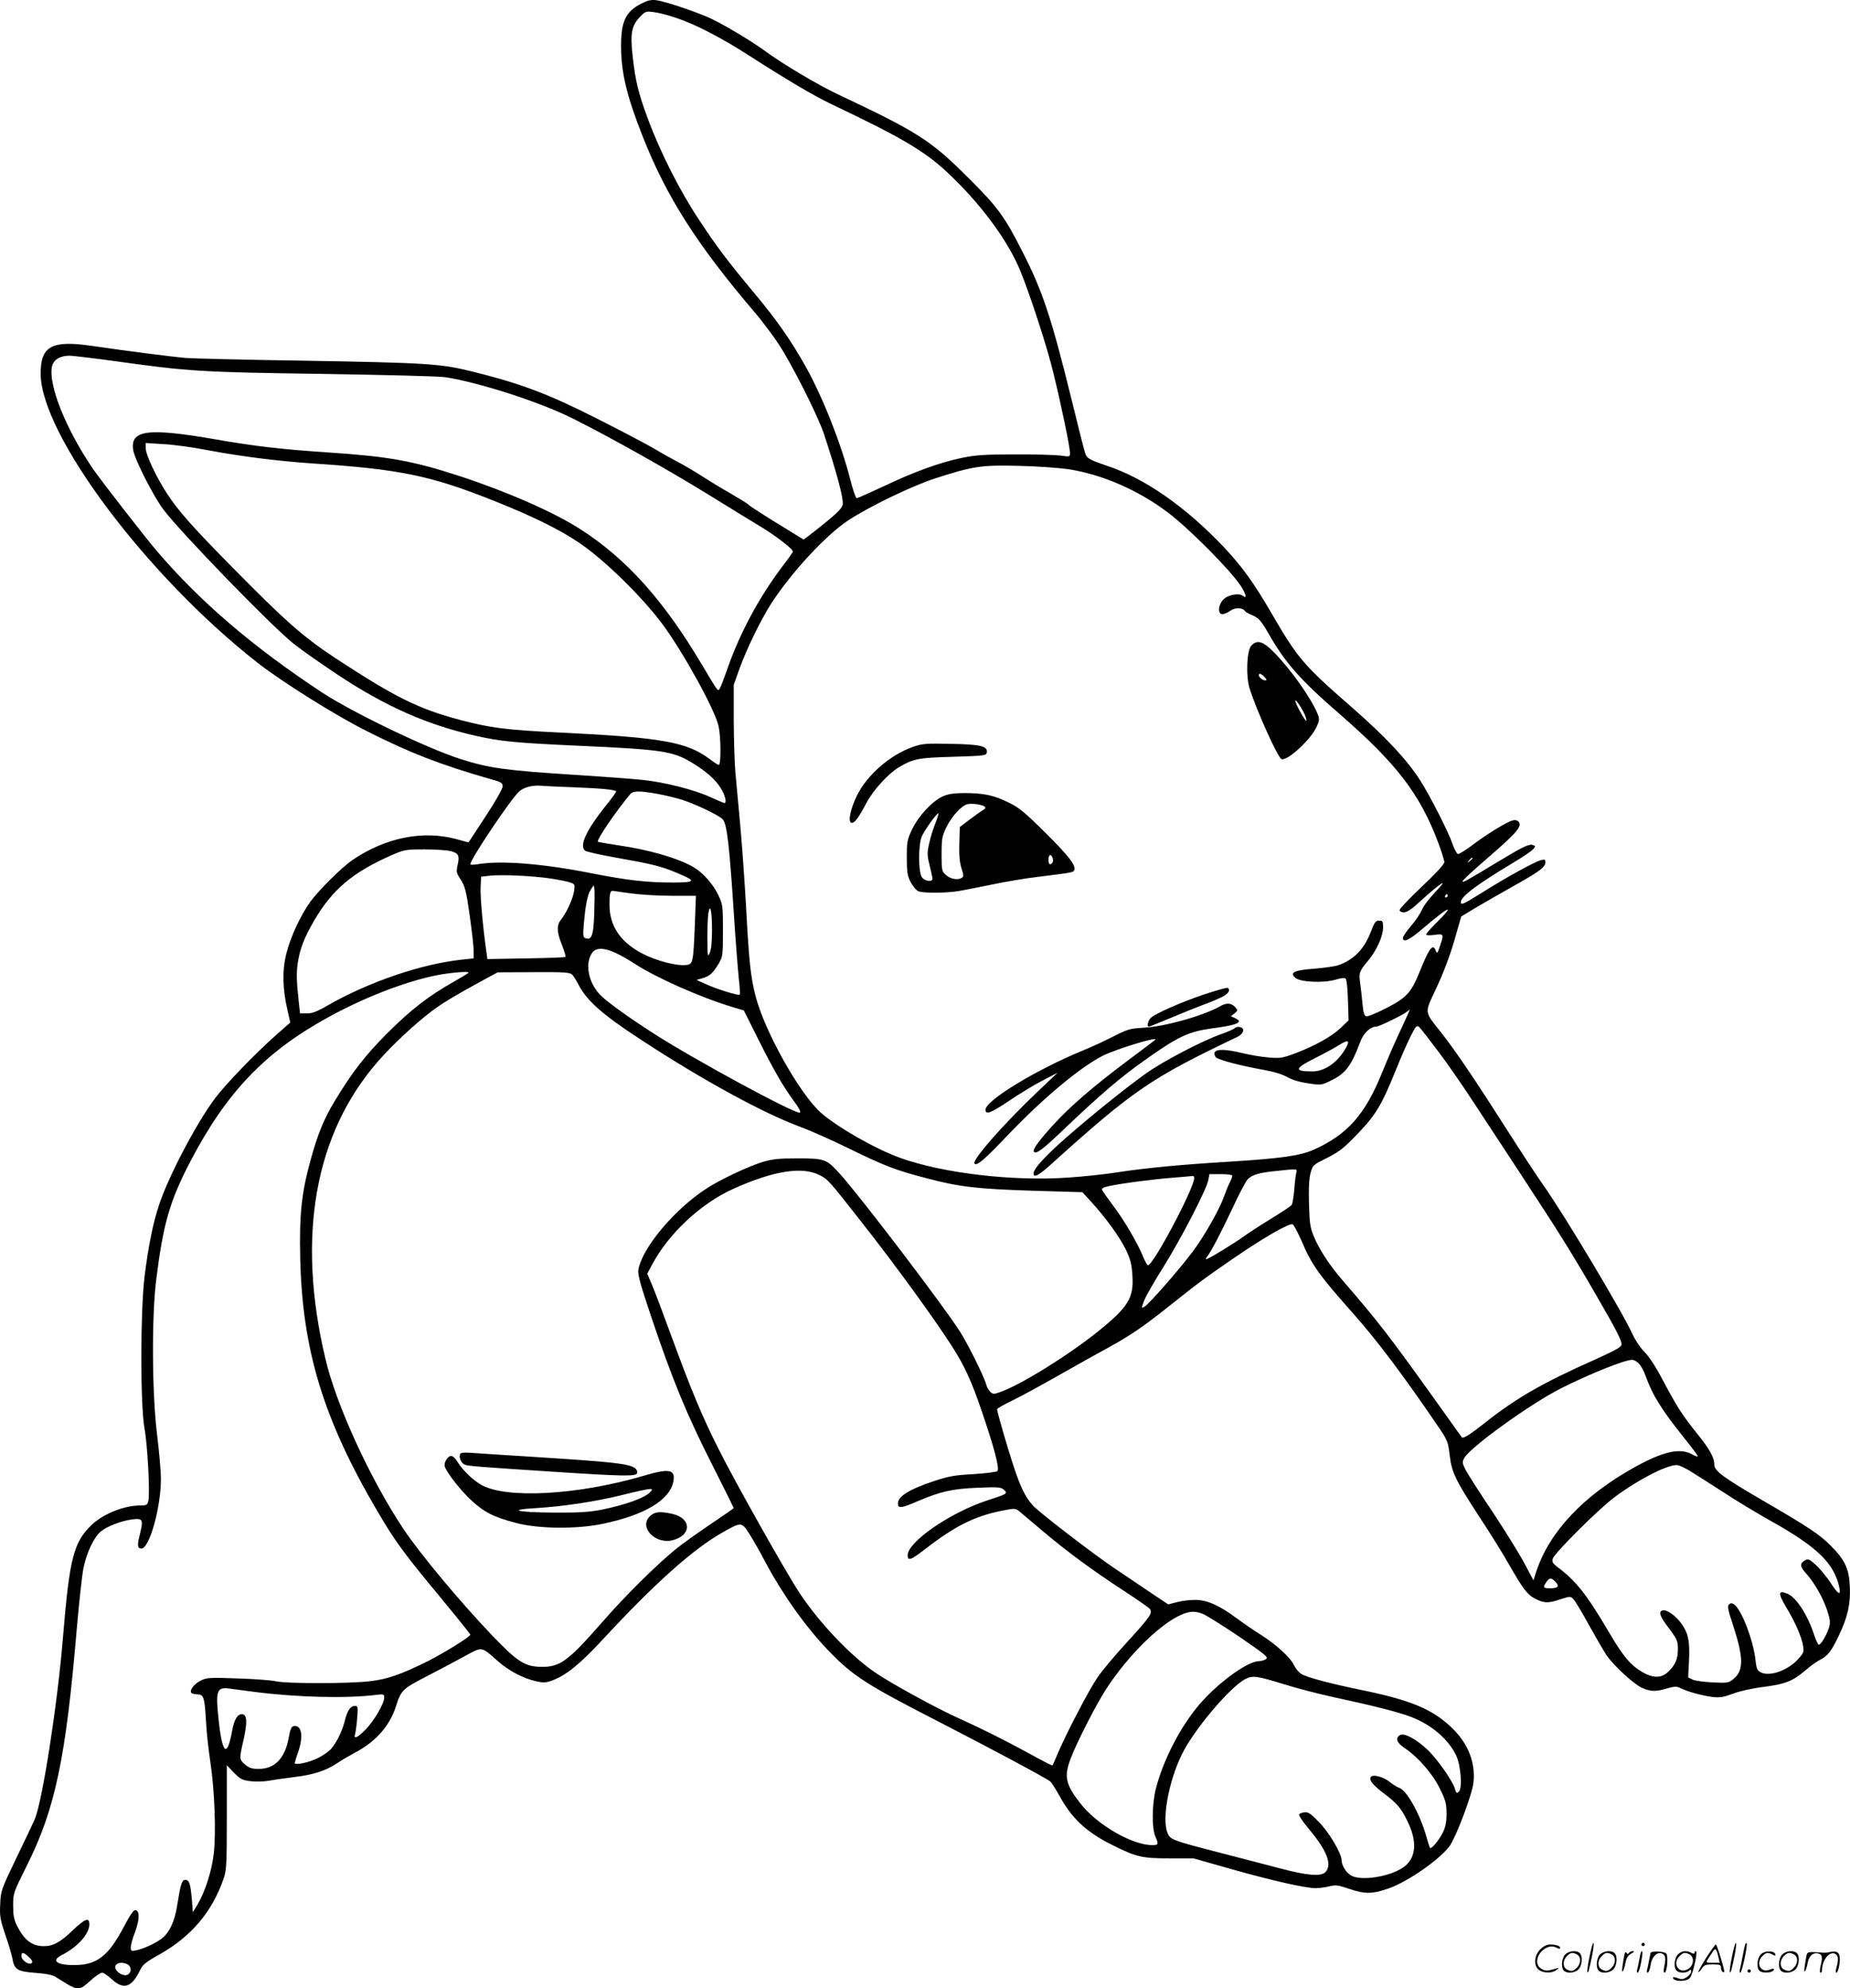 <svg version="1.0" xmlns="http://www.w3.org/2000/svg"
  viewBox="0 0 1116.837 1200.144"
 preserveAspectRatio="xMidYMid meet">
<g transform="translate(-1.061,1200.682) scale(0.1,-0.1)"
fill="#000000" stroke="none">
<path d="M3882 11985 c-94 -48 -122 -107 -122 -255 0 -161 34 -303 131 -548
143 -363 327 -651 672 -1056 43 -50 110 -138 148 -196 79 -119 235 -428 273
-540 77 -233 119 -389 114 -427 -2 -20 -26 -46 -93 -101 -49 -40 -102 -82
-116 -92 l-27 -20 -78 48 c-151 92 -249 155 -254 162 -3 5 -50 34 -105 66 -55
31 -137 81 -183 111 -46 29 -109 66 -140 82 -31 16 -93 50 -137 77 -44 26
-201 109 -350 184 -294 149 -460 212 -756 285 -190 47 -271 52 -1029 65 -344
5 -656 13 -695 16 -74 6 -351 41 -575 74 -238 34 -305 -3 -304 -170 3 -371
647 -1227 1314 -1747 144 -112 467 -315 649 -406 264 -134 458 -209 761 -295
58 -16 65 -21 65 -42 0 -14 -45 -93 -103 -181 l-103 -157 -77 21 c-200 53
-424 8 -622 -126 -66 -45 -205 -183 -256 -253 -60 -84 -120 -213 -145 -314
-25 -98 -23 -212 7 -340 l17 -75 -84 -74 c-132 -117 -307 -299 -370 -383 -116
-156 -280 -469 -338 -643 -37 -112 -65 -249 -88 -436 -25 -208 -26 -770 0
-914 19 -106 34 -395 23 -439 -6 -23 -11 -26 -49 -26 -98 0 -224 -51 -294
-118 -109 -106 -133 -200 -173 -687 -33 -400 -124 -983 -170 -1090 -12 -27
-63 -135 -114 -240 -89 -185 -91 -192 -94 -272 -4 -72 0 -93 31 -185 20 -56
38 -120 42 -140 11 -69 30 -81 139 -89 67 -5 105 -13 125 -26 138 -87 133 -87
212 -17 27 24 57 44 66 44 9 0 35 -18 59 -40 71 -65 120 -49 169 53 17 36 34
50 120 98 191 108 317 257 386 458 17 48 19 88 19 368 l0 315 43 -45 c38 -39
51 -45 99 -51 31 -4 82 -3 115 3 32 6 100 15 151 22 112 13 187 37 256 82 28
19 78 48 111 66 123 64 208 161 245 276 32 101 40 108 187 184 76 39 179 94
230 122 106 58 98 59 195 -27 70 -62 155 -107 235 -125 45 -10 59 -10 100 6
81 30 165 98 294 237 320 346 550 552 731 655 113 64 116 64 161 -6 21 -33 65
-109 96 -169 106 -199 244 -393 381 -536 149 -155 228 -206 677 -436 332 -171
640 -336 664 -356 9 -8 33 -46 54 -84 78 -143 168 -225 330 -304 139 -69 173
-76 342 -76 l139 0 229 -65 c240 -68 446 -115 509 -115 21 0 57 5 81 11 39 10
53 8 124 -16 92 -31 137 -31 236 4 117 41 313 179 368 257 41 60 136 313 143
382 13 123 -34 240 -136 335 -115 109 -247 163 -535 222 -203 42 -337 78 -370
99 -14 9 -34 34 -44 55 -25 48 -108 123 -201 182 -39 24 -103 68 -143 98 -107
79 -179 111 -252 111 -33 0 -83 -6 -111 -14 l-51 -13 -124 83 c-68 46 -155
105 -193 130 -122 81 -461 341 -499 383 -47 52 -76 111 -120 246 -36 109 -97
321 -97 336 0 5 42 28 93 53 50 24 180 95 287 156 107 61 238 134 290 162 125
68 213 127 362 246 183 146 228 179 403 299 175 120 328 208 349 200 7 -3 29
-44 50 -91 66 -155 105 -210 320 -452 143 -162 294 -362 512 -682 52 -77 57
-88 66 -165 12 -107 34 -152 176 -370 66 -100 145 -227 176 -282 85 -149 116
-192 156 -213 58 -32 84 -34 155 -10 65 21 67 21 85 2 10 -10 53 -82 95 -159
43 -77 90 -158 105 -180 43 -62 163 -173 212 -195 52 -24 84 -25 153 -4 47 13
57 13 82 1 41 -21 131 -45 193 -53 45 -5 67 -1 125 21 42 15 116 32 183 40
131 17 176 35 251 99 30 26 71 56 92 66 45 23 68 54 114 152 50 106 68 185 63
287 -4 108 -29 162 -113 246 -70 71 -137 115 -421 280 -230 134 -284 174 -284
211 0 43 -28 94 -104 188 -88 109 -122 162 -209 326 -40 77 -82 140 -107 165
-23 22 -54 67 -70 101 -62 138 -416 729 -540 904 -37 52 -136 203 -220 335
-200 314 -313 480 -398 588 -106 135 -104 112 -28 275 41 87 81 194 107 284
l41 143 91 55 c51 30 155 90 232 133 152 85 185 110 185 140 0 16 -5 18 -27
12 -35 -8 -213 -106 -357 -197 -114 -71 -126 -76 -126 -55 0 32 98 106 305
230 61 36 119 75 129 86 17 19 17 21 2 27 -23 9 -57 -7 -208 -98 -199 -120
-218 -131 -218 -120 0 6 71 71 158 146 167 144 203 186 181 212 -8 10 -21 13
-36 9 -34 -8 -152 -80 -241 -147 -42 -32 -83 -57 -90 -56 -7 2 -24 33 -36 70
-25 71 -135 286 -192 375 -80 125 -211 265 -414 442 -293 256 -325 294 -483
566 -109 188 -183 289 -296 408 -230 240 -471 407 -696 482 -111 38 -123 45
-134 79 -6 17 -42 161 -81 320 -122 495 -174 653 -296 892 -108 213 -149 270
-324 444 -229 229 -304 278 -790 507 -125 59 -333 183 -445 265 -91 66 -272
173 -345 203 -97 41 -255 93 -303 100 -34 5 -53 1 -95 -20z m213 -87 c110 -36
275 -121 443 -230 228 -146 385 -239 492 -290 413 -196 555 -279 689 -402 204
-188 375 -417 452 -606 61 -150 163 -464 199 -615 49 -200 100 -448 100 -481
0 -25 0 -25 -57 -17 -32 4 -157 8 -278 7 -187 0 -235 -4 -323 -22 -135 -29
-283 -83 -468 -171 -84 -39 -156 -71 -161 -71 -6 0 -23 48 -38 108 -58 226
-167 500 -271 687 -87 155 -172 277 -301 432 -174 209 -230 283 -343 454 -116
175 -234 408 -309 611 -57 154 -75 227 -92 384 -14 130 -5 176 45 229 32 33
36 35 82 29 27 -3 90 -19 139 -36z m-3375 -2073 c430 -60 509 -65 1240 -75
371 -6 704 -14 740 -20 208 -33 571 -150 770 -250 226 -113 575 -309 823 -462
115 -71 243 -150 285 -175 106 -62 224 -152 219 -166 -2 -7 -33 -50 -69 -97
-136 -181 -248 -390 -322 -598 -20 -57 -41 -113 -47 -125 -11 -20 -12 -20 -26
-1 -8 10 -46 73 -85 139 -229 386 -455 639 -733 817 -159 103 -447 229 -732
322 -280 91 -423 117 -778 141 -298 20 -455 38 -700 81 -405 70 -510 55 -490
-67 10 -58 123 -280 183 -359 108 -142 658 -709 787 -810 44 -35 161 -117 260
-183 292 -194 544 -305 836 -371 156 -35 241 -43 634 -61 489 -22 557 -32 670
-100 86 -52 144 -102 176 -154 26 -41 39 -91 23 -91 -4 0 -42 16 -86 36 -99
45 -274 89 -404 103 -54 6 -241 20 -414 31 -420 27 -515 40 -688 95 -199 63
-651 280 -837 402 -416 274 -737 548 -1001 858 -73 86 -338 427 -383 493 -164
242 -268 502 -247 615 8 41 47 66 103 67 24 0 155 -16 293 -35z m548 -536
c197 -37 410 -64 622 -79 536 -35 719 -73 1105 -227 228 -91 390 -170 510
-251 150 -100 383 -328 505 -493 126 -170 319 -520 339 -617 14 -66 15 -232 1
-232 -5 0 -29 15 -52 33 -139 105 -287 132 -903 162 -331 16 -423 28 -605 76
-256 68 -392 136 -757 375 -194 128 -306 227 -638 565 -231 235 -308 323 -377
428 -65 100 -128 234 -128 273 l0 31 110 -7 c61 -3 181 -20 268 -37z m5192
-114 c205 -32 424 -127 603 -263 129 -98 374 -345 437 -440 33 -50 41 -84 15
-62 -25 20 -96 6 -122 -25 -30 -34 -31 -85 -3 -85 12 0 33 9 49 21 27 20 73
19 87 -2 2 -5 24 -17 48 -27 36 -17 50 -32 91 -103 104 -183 193 -284 434
-493 342 -297 485 -483 595 -778 20 -53 36 -106 36 -116 0 -11 -55 -71 -135
-146 -74 -70 -135 -134 -135 -142 0 -8 10 -14 26 -14 18 0 47 19 92 61 81 74
142 123 142 114 0 -4 -25 -32 -55 -64 -30 -31 -62 -75 -71 -97 -9 -21 -38 -65
-65 -96 -27 -31 -49 -64 -49 -72 0 -32 38 -14 121 57 155 133 202 154 84 37
-36 -35 -65 -69 -65 -73 0 -6 22 -7 50 -3 58 8 59 5 33 -69 -15 -44 -17 -47
-25 -26 -17 46 -40 15 -99 -132 -49 -122 -78 -153 -201 -216 -59 -30 -112 -52
-121 -48 -11 4 -17 26 -21 74 -3 37 -10 94 -14 125 -9 64 -6 72 50 139 50 61
88 145 88 197 0 38 -2 42 -24 42 -21 0 -28 -10 -50 -68 -40 -104 -102 -168
-196 -201 -19 -7 -84 -16 -144 -21 -122 -9 -152 -23 -116 -55 29 -26 167 -33
241 -12 36 11 57 13 64 6 5 -5 12 -64 13 -130 l4 -121 -45 -43 c-56 -54 -155
-109 -272 -154 -83 -31 -96 -33 -165 -27 -41 3 -112 15 -158 26 -102 25 -160
26 -169 4 -3 -8 1 -22 8 -29 17 -16 145 -50 284 -75 63 -11 117 -27 146 -44
30 -17 76 -31 127 -38 80 -12 80 -12 144 20 81 40 117 87 169 227 20 55 61 95
97 95 17 0 149 64 180 86 l24 18 -15 -35 c-8 -19 -34 -74 -57 -124 -23 -49
-67 -151 -97 -225 -102 -251 -207 -370 -410 -462 -83 -37 -195 -53 -513 -73
-297 -18 -505 -38 -680 -65 -69 -11 -201 -25 -293 -31 -331 -23 -753 26 -1012
119 -144 51 -379 185 -477 271 -129 113 -344 497 -397 709 -29 115 -39 207
-56 527 -9 160 -25 387 -36 505 -11 118 -24 260 -29 315 -5 55 -9 196 -10 314
l0 214 36 101 c43 118 127 291 191 391 121 186 327 410 463 500 125 83 384
208 525 254 228 74 282 82 505 76 107 -2 242 -12 300 -20z m-2990 -1920 c181
-7 260 -15 260 -26 0 -4 -26 -41 -59 -81 -122 -153 -165 -246 -128 -276 7 -6
92 -25 188 -42 214 -38 270 -51 364 -91 122 -50 118 -59 -24 -59 -158 0 -276
14 -490 56 -291 58 -544 78 -683 55 -27 -4 -48 -5 -48 -1 0 30 242 391 294
439 28 26 82 40 136 35 19 -2 105 -6 190 -9z m510 -40 c46 -8 114 -25 150 -36
90 -30 222 -94 244 -118 25 -27 40 -157 66 -556 11 -176 26 -360 31 -408 6
-49 8 -91 5 -94 -7 -7 -137 33 -205 64 l-56 25 35 10 c44 12 65 31 99 88 25
43 26 50 26 200 0 147 -1 158 -27 212 -31 67 -94 138 -151 171 -92 54 -272
106 -457 132 -63 10 -117 19 -120 21 -10 10 108 183 195 287 18 21 54 22 165
2z m-1247 -346 c46 -12 53 -27 40 -84 -9 -40 -7 -48 20 -89 25 -40 32 -67 53
-213 13 -93 24 -189 24 -215 l0 -46 -67 -7 c-245 -25 -568 -135 -818 -279 -60
-35 -90 -46 -121 -46 l-42 0 -6 53 c-16 147 -17 190 -7 257 14 85 38 146 99
252 110 187 233 291 471 395 72 31 82 33 196 33 66 0 137 -5 158 -11z m6167
-43 c0 -2 -8 -10 -17 -17 -16 -13 -17 -12 -4 4 13 16 21 21 21 13z m-5570
-121 c53 -8 108 -19 124 -25 27 -10 28 -13 22 -53 -8 -48 -45 -129 -78 -170
-28 -35 -27 -75 6 -156 14 -36 23 -67 20 -70 -3 -3 -110 -7 -238 -9 l-233 -4
-6 43 c-21 147 -38 335 -35 390 l3 64 50 6 c70 8 252 0 365 -16z m268 -213
c-4 -129 -16 -163 -53 -148 -14 5 -16 17 -10 84 10 116 22 179 42 209 l18 27
4 -24 c2 -14 1 -80 -1 -148z m217 123 c55 -8 167 -15 249 -15 l148 0 -7 -181
c-9 -224 -11 -233 -54 -237 -58 -6 -180 26 -262 69 -133 69 -199 167 -199 295
0 65 4 84 19 84 3 0 51 -7 106 -15z m4935 -15 c0 -5 -5 -10 -11 -10 -5 0 -7 5
-4 10 3 6 8 10 11 10 2 0 4 -4 4 -10z m-4441 -210 c0 -68 -5 -115 -14 -135
-12 -28 -13 -21 -14 85 0 63 2 133 6 155 11 65 22 13 22 -105z m-584 -134 c28
-12 82 -43 120 -68 130 -84 394 -201 583 -258 l73 -22 84 -168 c97 -193 152
-289 219 -380 31 -42 43 -66 35 -69 -29 -9 -639 321 -884 479 -143 92 -263
178 -311 222 -78 72 -106 193 -60 262 22 34 72 34 141 2z m-885 -120 c0 -2
-42 -27 -92 -56 -152 -86 -255 -166 -399 -309 -134 -135 -210 -232 -316 -407
-67 -110 -105 -204 -148 -361 -54 -196 -68 -328 -62 -588 12 -554 139 -973
465 -1528 106 -181 160 -255 380 -520 100 -121 182 -223 182 -227 0 -12 -157
-109 -255 -159 -165 -82 -246 -110 -353 -122 -128 -15 -503 -15 -567 0 -27 6
-131 14 -230 17 -162 6 -185 5 -219 -11 -40 -19 -72 -57 -61 -75 3 -5 20 -10
36 -10 39 0 45 -17 53 -160 3 -63 15 -173 26 -245 26 -168 36 -431 21 -557
-12 -105 -52 -229 -98 -307 l-28 -46 -6 75 c-8 96 -16 120 -39 120 -22 0 -29
-25 -50 -155 -14 -94 -47 -164 -93 -199 -38 -29 -107 -61 -154 -71 -30 -6 -33
-4 -33 18 0 14 11 55 26 92 27 74 29 128 3 133 -11 2 -32 -27 -69 -98 -93
-177 -162 -232 -293 -234 -113 -2 -151 26 -84 60 98 50 167 128 167 187 0 43
-27 33 -101 -38 -72 -70 -118 -95 -173 -95 -71 0 -118 35 -162 122 -19 38 -24
63 -24 123 0 74 1 77 81 238 172 342 237 648 303 1432 14 160 32 326 41 370
20 93 62 182 104 218 38 31 122 64 190 73 64 8 68 -1 46 -90 -17 -66 -15 -86
9 -86 49 0 118 248 118 420 0 47 -11 171 -24 275 -30 250 -32 710 -4 930 42
337 82 474 205 710 217 416 449 660 828 869 217 120 461 215 653 255 84 17
200 27 200 17z m625 -12 c8 -9 25 -35 37 -58 49 -98 146 -184 383 -338 365
-239 737 -442 955 -522 58 -21 191 -80 295 -131 214 -105 284 -132 470 -180
196 -52 300 -64 635 -75 l305 -9 53 -58 c89 -97 173 -214 210 -290 28 -59 35
-89 39 -156 9 -134 -26 -190 -207 -336 -179 -144 -467 -323 -590 -366 -39 -14
-45 -14 -61 1 -9 8 -20 27 -24 42 -12 47 -111 247 -160 323 -105 164 -610 826
-726 953 -79 87 -90 91 -254 91 -119 0 -151 -4 -215 -23 -90 -29 -252 -105
-336 -160 -194 -126 -390 -361 -410 -492 -4 -27 15 -94 81 -290 125 -371 212
-582 362 -878 73 -145 133 -265 133 -267 0 -3 -62 -46 -137 -96 -76 -51 -171
-119 -212 -152 -118 -96 -304 -280 -442 -438 -209 -239 -257 -274 -369 -273
-100 1 -144 29 -295 186 -194 203 -439 496 -540 648 -199 299 -405 747 -470
1026 -175 737 -65 1357 318 1795 86 99 227 230 327 305 63 48 157 103 330 197
l65 35 217 1 c186 1 219 -1 233 -15z m5225 -459 c54 -71 154 -215 222 -320 69
-104 210 -320 315 -480 205 -313 278 -430 425 -685 115 -198 148 -263 148
-288 0 -15 -35 -35 -162 -92 -319 -142 -478 -234 -668 -385 -82 -65 -126 -93
-134 -84 -2 2 -79 110 -171 239 -269 375 -330 455 -550 710 -77 88 -141 187
-172 262 -23 55 -27 81 -30 198 -3 91 0 151 9 185 13 49 14 50 100 93 75 38
102 59 185 146 110 114 145 173 233 391 29 72 68 161 87 198 30 60 36 67 50
56 8 -7 59 -72 113 -144z m-551 23 c-48 -90 -128 -148 -205 -148 -113 0 -110
17 15 80 54 27 121 63 147 80 51 32 64 28 43 -12z m-303 -760 c-3 -13 -9 -59
-12 -103 -4 -44 -11 -86 -16 -92 -6 -7 -63 -45 -127 -84 -64 -39 -134 -85
-156 -101 -60 -44 -229 -147 -234 -142 -2 2 1 9 7 16 23 28 86 149 153 292 38
83 80 161 91 174 27 28 70 41 173 51 132 14 128 14 121 -11z m-2880 -13 c53
-26 58 -32 260 -290 197 -250 431 -572 539 -740 76 -117 122 -217 182 -395 75
-218 109 -348 95 -362 -6 -6 -69 -14 -145 -19 -116 -6 -149 -12 -247 -45 -135
-45 -204 -87 -208 -126 -4 -38 16 -37 119 8 139 59 210 75 362 81 124 5 139 4
158 -12 25 -23 22 -25 -102 -65 -224 -74 -479 -250 -479 -331 0 -35 19 -29 97
31 185 144 302 203 465 237 86 17 88 17 112 -2 13 -11 77 -65 142 -120 151
-127 302 -238 491 -361 81 -53 151 -102 155 -108 18 -27 7 -43 -161 -227 -57
-63 -126 -145 -153 -184 -49 -70 -192 -343 -243 -465 -15 -36 -29 -67 -31 -69
-2 -2 -61 28 -131 67 -157 86 -302 158 -431 216 -127 56 -416 214 -510 279
-149 102 -337 301 -454 478 -84 127 -390 671 -489 869 -100 198 -165 355 -286
684 -46 126 -97 262 -114 302 l-31 73 31 58 c100 186 293 366 488 454 240 108
414 137 519 84z m2494 -5 c0 -6 -7 -25 -16 -42 -9 -17 -24 -55 -35 -85 -25
-73 -117 -236 -189 -332 -76 -102 -264 -317 -290 -331 -20 -11 -20 -11 -2 37
10 26 62 117 115 201 106 169 262 470 272 526 l7 36 69 0 c42 0 69 -4 69 -10z
m-230 -14 c0 -60 -247 -526 -279 -526 -5 0 -19 25 -31 55 -33 81 -115 220
-182 308 -32 43 -61 84 -64 91 -4 10 9 17 43 24 78 17 280 43 393 51 58 5 108
9 113 10 4 0 7 -5 7 -13z m2684 -1119 c12 -13 31 -45 40 -72 41 -117 99 -210
236 -380 44 -55 80 -103 80 -108 0 -4 -17 2 -37 13 -73 39 -175 15 -346 -80
-308 -171 -513 -389 -592 -629 l-17 -53 -53 100 c-29 55 -115 194 -191 309
-77 114 -150 229 -164 255 -22 43 -23 49 -10 74 36 66 401 329 588 423 174 87
378 169 425 170 10 1 28 -9 41 -22z m306 -647 c25 -15 115 -72 200 -127 85
-56 214 -133 285 -173 287 -160 389 -259 420 -407 10 -50 -8 -40 -53 30 -23
35 -62 83 -87 106 -39 36 -48 40 -66 31 -34 -19 -33 -38 3 -78 51 -56 104
-149 129 -225 19 -57 20 -73 11 -105 -14 -44 -48 -102 -61 -102 -5 0 -16 23
-26 52 -41 127 -109 232 -163 255 -57 24 -59 4 -9 -80 54 -88 94 -180 103
-235 6 -36 3 -43 -31 -80 -61 -68 -172 -107 -225 -79 -21 11 -26 22 -32 77
-14 122 -86 306 -130 334 -13 8 -21 7 -30 -2 -10 -10 -5 -35 25 -125 63 -192
65 -272 5 -322 -31 -26 -35 -27 -128 -23 -52 3 -107 10 -121 17 l-27 13 5 102
c6 117 -4 165 -47 225 -33 45 -86 83 -110 78 -30 -5 -20 -36 35 -107 51 -68
55 -78 55 -127 0 -61 -15 -95 -60 -138 -40 -38 -90 -38 -154 -1 -71 41 -117
96 -201 239 -138 234 -200 312 -314 397 -28 22 -32 30 -26 50 11 34 283 305
375 372 150 111 332 202 380 191 14 -3 45 -18 70 -33z m-810 -670 c27 -27 17
-40 -31 -40 -43 0 -46 5 -23 38 19 27 28 28 54 2z m-2129 -194 c19 -7 117 -68
218 -136 162 -111 180 -126 165 -137 -10 -7 -30 -13 -44 -13 -68 0 -246 -130
-357 -259 -115 -134 -220 -336 -264 -509 -24 -93 -26 -237 -4 -289 21 -49 19
-53 -18 -53 -123 0 -336 124 -436 254 -88 113 -98 161 -57 268 36 96 152 323
213 418 143 220 354 422 483 461 36 11 61 10 101 -5z m491 -425 c70 -22 203
-57 295 -77 243 -52 395 -91 469 -119 125 -47 227 -134 275 -233 29 -61 39
-201 16 -220 -12 -11 -16 -8 -22 15 -11 45 -108 184 -168 240 -68 64 -140 102
-165 87 -29 -19 -19 -47 28 -78 80 -53 168 -154 212 -243 35 -71 41 -91 41
-150 1 -48 -5 -81 -20 -113 -20 -44 -71 -106 -79 -97 -3 2 -13 35 -24 73 -38
134 -118 276 -163 290 -12 4 -38 20 -58 36 -38 31 -102 47 -113 29 -12 -19 12
-49 87 -105 77 -59 101 -89 142 -178 54 -119 41 -214 -37 -265 -81 -54 -247
-80 -308 -48 -31 16 -60 61 -60 93 0 41 -75 168 -136 230 -51 53 -66 63 -89
60 -16 -2 -30 -8 -32 -14 -2 -7 26 -47 62 -90 106 -127 139 -211 98 -256 -26
-29 -109 -22 -273 21 -80 21 -244 64 -365 95 -286 74 -300 79 -316 119 -35 83
6 309 85 472 72 149 292 410 386 458 44 22 70 18 232 -32z m-6217 -46 c257
-33 558 -41 738 -18 44 5 47 4 47 -17 0 -35 -60 -139 -112 -192 -51 -52 -75
-62 -63 -25 3 12 9 55 12 95 5 68 5 72 -15 72 -26 0 -46 -30 -61 -94 -15 -60
-51 -132 -84 -168 -13 -14 -48 -38 -76 -52 -53 -27 -141 -46 -141 -30 1 5 9
34 20 64 34 97 22 168 -27 158 -13 -2 -21 -20 -30 -73 -23 -122 -84 -185 -180
-185 -41 0 -58 5 -82 26 -37 31 -37 32 -9 154 23 106 20 150 -12 150 -27 0
-46 -34 -58 -100 -30 -165 -59 -143 -81 62 -20 180 -12 203 63 193 22 -3 91
-12 151 -20z m-1360 -1601 c20 -18 24 -29 17 -36 -15 -15 -62 17 -62 42 0 27
12 25 45 -6z m596 -44 c22 -12 25 -43 5 -59 -30 -25 -101 30 -74 57 15 15 43
15 69 2z M7564 8109 c-27 -30 -33 -187 -9 -260 47 -144 170 -415 192 -424 35
-13 178 118 213 197 17 38 17 45 4 78 -40 95 -159 264 -260 367 -68 70 -105
81 -140 42z m81 -189 c14 -16 15 -20 4 -20 -16 0 -39 19 -39 32 0 14 16 9 35
-12z m236 -213 c11 -21 18 -44 16 -50 -4 -11 -67 104 -67 120 1 12 29 -27 51
-70z M5520 7498 c-136 -48 -275 -169 -336 -293 -41 -84 -57 -165 -31 -165 18
0 41 31 88 120 40 77 133 178 195 215 90 53 117 58 329 64 192 6 200 7 203 27
5 37 -38 48 -218 51 -151 3 -170 2 -230 -19z M5702 7200 c-63 -29 -143 -114
-183 -195 -32 -66 -34 -76 -34 -175 0 -89 4 -111 23 -147 12 -23 32 -47 43
-54 26 -14 163 -14 250 0 35 6 127 24 204 40 77 16 199 37 270 45 210 26 216
27 221 41 11 28 -33 85 -175 226 -124 123 -159 152 -222 182 -88 44 -151 57
-268 57 -63 0 -97 -6 -129 -20z m253 -62 c7 -6 4 -13 -8 -19 -10 -6 -46 -31
-80 -57 l-62 -47 -3 -100 c-2 -71 2 -114 13 -149 13 -40 14 -50 3 -57 -24 -16
-67 -9 -95 15 -27 24 -28 27 -28 128 0 93 3 108 29 162 33 67 93 132 128 139
30 6 90 -3 103 -15z m-299 -104 c-13 -33 -30 -88 -37 -122 -12 -55 -11 -71 4
-130 9 -37 17 -73 17 -79 0 -22 -48 -15 -64 9 -22 31 -22 194 -1 245 17 40 94
147 101 140 2 -2 -7 -30 -20 -63z m710 -230 c-3 -8 -10 -14 -16 -14 -11 0 -14
43 -3 54 10 10 26 -23 19 -40z M7281 6005 c-139 -47 -292 -114 -323 -142 -17
-15 -25 -53 -12 -53 3 0 61 23 128 51 66 28 156 64 198 80 43 15 95 38 118 49
37 19 51 42 32 54 -5 3 -68 -15 -141 -39z M7380 5935 c-101 -58 -330 -123
-460 -131 -89 -5 -101 -9 -190 -54 -52 -27 -135 -65 -185 -85 -279 -115 -585
-301 -585 -356 0 -33 30 -22 145 55 60 41 151 96 200 121 l90 47 -119 -113
c-212 -202 -401 -417 -382 -436 14 -15 60 24 209 181 210 219 429 401 564 470
85 42 343 121 317 96 -5 -4 -76 -59 -159 -120 -222 -166 -356 -283 -460 -397
-92 -103 -124 -148 -112 -159 15 -15 57 18 208 163 193 183 315 288 458 389
204 145 265 174 411 194 153 20 190 37 136 62 l-25 11 22 17 c21 18 22 18 3
39 -22 24 -51 26 -86 6z M7466 5802 c-3 -5 -40 -22 -83 -37 -112 -39 -354
-165 -455 -238 -127 -91 -328 -253 -479 -385 -131 -115 -199 -190 -199 -218 0
-29 32 -12 110 59 494 445 598 516 1120 765 41 20 49 55 13 60 -11 2 -24 -1
-27 -6z M2788 3229 c-8 -21 8 -55 29 -63 19 -8 97 -14 528 -42 425 -28 504
-29 511 -10 4 11 -1 22 -12 31 -38 28 -135 38 -639 70 -132 8 -279 18 -326 21
-68 5 -87 4 -91 -7z M2705 3196 c-9 -13 -13 -31 -9 -42 15 -41 97 -145 161
-204 77 -71 133 -100 271 -136 132 -35 363 -38 520 -5 255 53 407 144 428 257
13 72 -25 79 -177 34 -396 -117 -833 -142 -984 -55 -50 29 -109 85 -141 136
-28 45 -47 49 -69 15z m1234 -192 c-30 -37 -153 -81 -304 -111 -68 -13 -136
-17 -275 -16 -227 1 -293 17 -115 27 166 10 365 40 525 80 74 19 146 34 159
35 20 1 22 -1 10 -15z M3933 2854 c-67 -67 36 -172 141 -143 114 31 111 132
-4 158 -75 17 -108 14 -137 -15z M9606 194 c-10 -47 -15 -88 -12 -91 5 -6 9 7
30 110 7 37 10 67 6 67 -4 0 -15 -39 -24 -86z M9920 270 c0 -5 5 -10 10 -10 6
0 10 5 10 10 0 6 -4 10 -10 10 -5 0 -10 -4 -10 -10z M10466 194 c-10 -47 -15
-88 -12 -91 5 -6 9 7 30 110 7 37 10 67 6 67 -4 0 -15 -39 -24 -86z M10546
269 c-3 -8 -10 -41 -16 -74 -6 -33 -14 -68 -16 -77 -3 -10 -1 -18 3 -18 10 0
46 171 38 178 -2 3 -7 -1 -9 -9z M9309 241 c-38 -38 -41 -101 -7 -125 29 -20
79 -20 104 0 18 14 18 15 1 10 -53 -17 -69 -17 -92 -2 -69 45 21 166 94 126
12 -6 21 -7 21 -1 0 12 -25 21 -62 21 -19 0 -39 -10 -59 -29z M10310 189 c-28
-45 -49 -83 -47 -85 2 -3 12 7 21 21 14 21 24 25 66 25 43 0 50 -3 50 -19 0
-11 5 -23 10 -26 6 -3 10 -3 10 1 0 20 -44 164 -51 164 -4 0 -30 -37 -59 -81z
m75 4 l7 -33 -42 0 c-42 0 -42 0 -28 23 8 12 21 32 29 44 15 25 22 18 34 -34z
M9460 210 c-22 -22 -27 -79 -8 -98 19 -19 66 -14 88 8 22 22 27 79 8 98 -19
19 -66 14 -88 -8z m71 0 c25 -14 25 -54 -1 -80 -23 -23 -33 -24 -61 -10 -25
14 -25 54 1 80 23 23 33 24 61 10z M9670 210 c-22 -22 -27 -79 -8 -98 19 -19
66 -14 88 8 22 22 27 79 8 98 -19 19 -66 14 -88 -8z m71 0 c25 -14 25 -54 -1
-80 -23 -23 -33 -24 -61 -10 -25 14 -25 54 1 80 23 23 33 24 61 10z M9816 204
c-3 -16 -8 -47 -11 -69 -8 -51 10 -26 19 27 5 27 15 42 34 53 18 10 22 14 10
15 -9 0 -20 -5 -24 -11 -5 -8 -9 -8 -14 1 -5 8 -10 3 -14 -16z M9917 223 c-2
-4 -7 -26 -11 -48 -4 -22 -9 -48 -12 -57 -3 -10 -1 -18 4 -18 4 0 14 28 20 62
11 58 10 81 -1 61z M9975 220 c-1 -3 -5 -23 -9 -45 -4 -22 -9 -48 -12 -57 -3
-10 -1 -18 4 -18 5 0 13 20 17 45 7 53 44 87 74 68 17 -11 19 -28 8 -80 -4
-18 -3 -33 2 -33 16 0 24 99 11 115 -12 14 -87 18 -95 5z M10140 210 c-22 -22
-27 -79 -8 -98 7 -7 24 -12 38 -12 14 0 31 5 38 12 9 9 12 8 12 -5 0 -9 -12
-24 -26 -34 -21 -13 -32 -15 -55 -6 -16 6 -29 8 -29 3 0 -24 81 -27 102 -2 18
19 50 162 37 162 -5 0 -9 -5 -9 -10 0 -7 -6 -7 -19 0 -30 16 -59 12 -81 -10z
m71 0 c29 -16 25 -65 -6 -86 -56 -37 -103 28 -55 76 23 23 33 24 61 10z
M10641 211 c-23 -23 -28 -80 -9 -99 19 -19 88 -13 88 9 0 5 -11 4 -24 -2 -54
-25 -89 38 -46 81 23 23 33 24 62 9 16 -9 19 -8 16 3 -8 22 -64 22 -87 -1z
M10770 210 c-22 -22 -27 -79 -8 -98 19 -19 66 -14 88 8 22 22 27 79 8 98 -19
19 -66 14 -88 -8z m71 0 c25 -14 25 -54 -1 -80 -23 -23 -33 -24 -61 -10 -25
14 -25 54 1 80 23 23 33 24 61 10z M10916 201 c-3 -14 -8 -44 -11 -66 -8 -51
10 -26 19 27 8 41 35 63 66 53 22 -7 24 -21 11 -77 -5 -22 -5 -38 0 -38 5 0 9
6 9 13 0 68 51 125 85 97 15 -13 15 -35 -1 -92 -3 -10 -1 -18 4 -18 6 0 13 23
17 50 9 63 -5 84 -49 76 -17 -4 -35 -6 -41 -6 -101 8 -104 7 -109 -19z M10560
110 c0 -5 5 -10 10 -10 6 0 10 5 10 10 0 6 -4 10 -10 10 -5 0 -10 -4 -10 -10z"/>
</g>
</svg>
